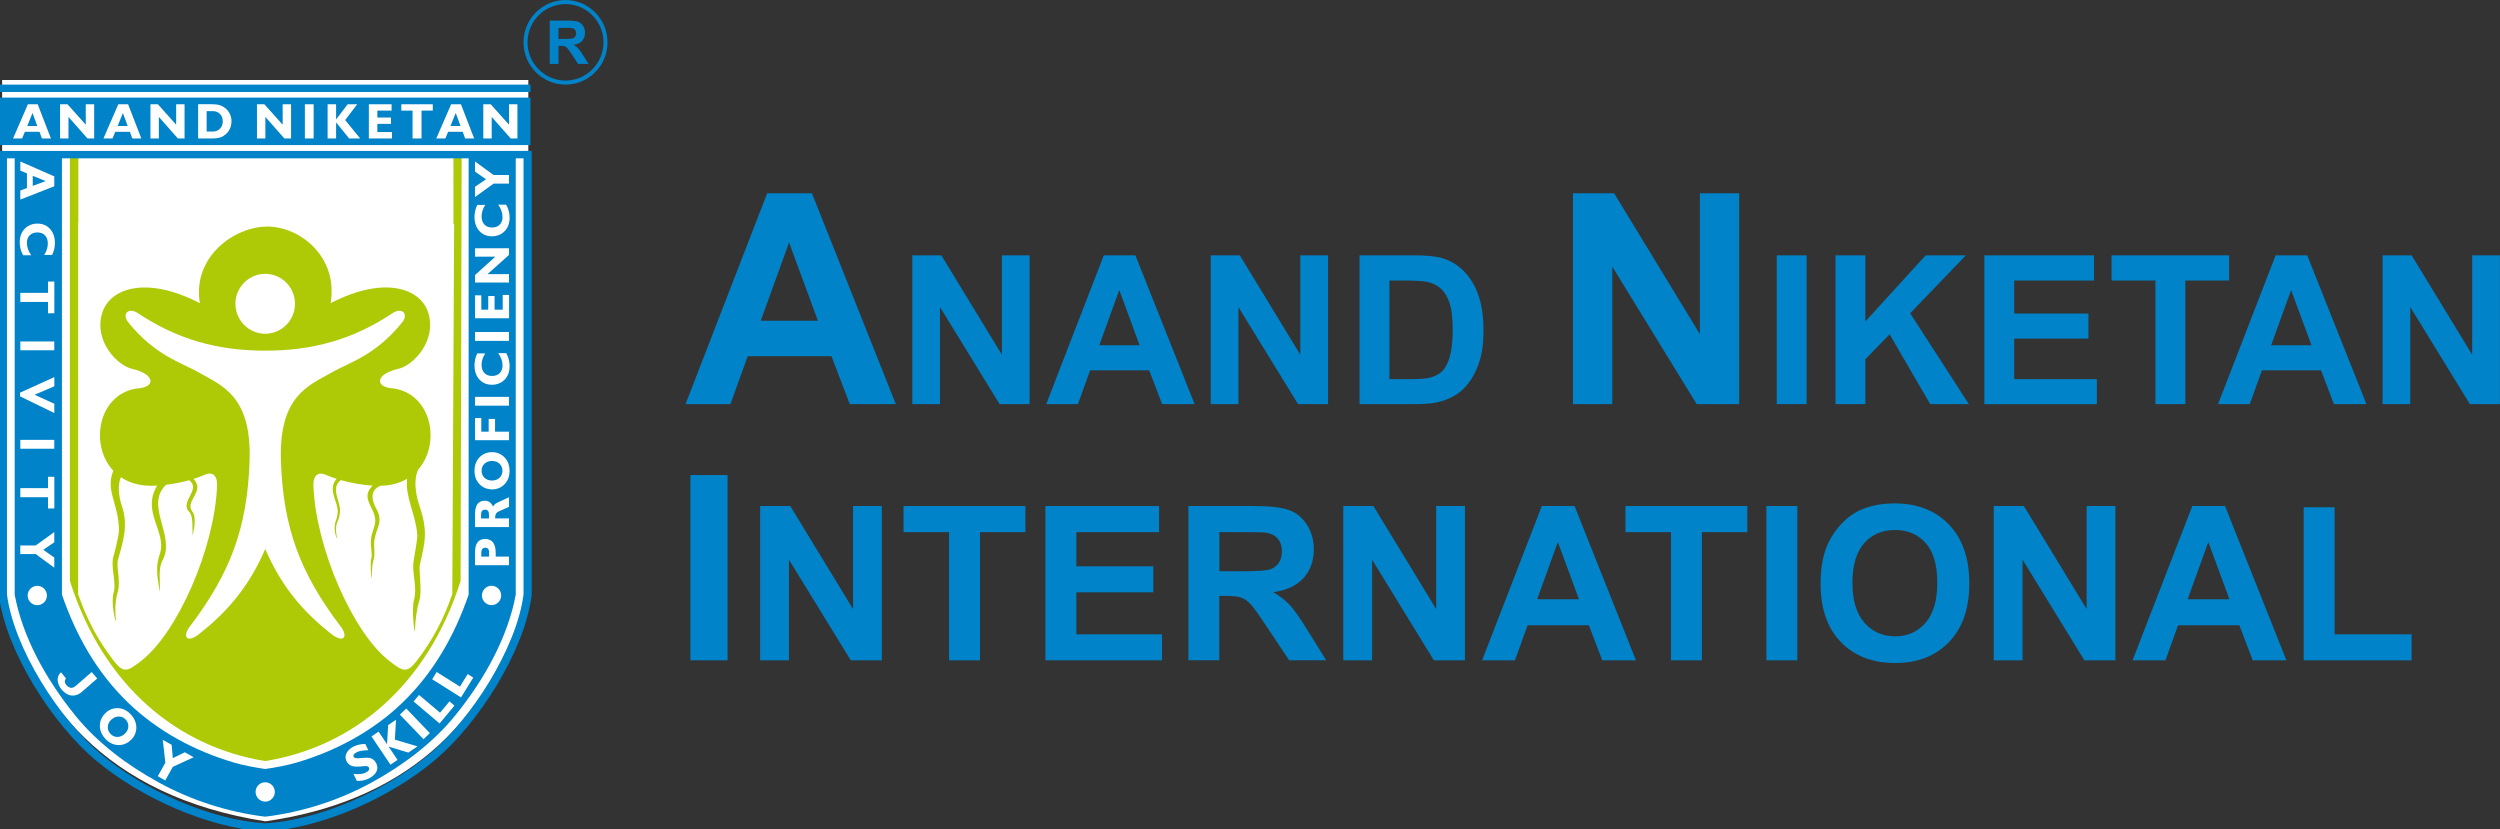 <?xml version="1.0" encoding="UTF-8"?>
<svg xmlns="http://www.w3.org/2000/svg" width="193" height="64" viewBox="0 0 193 64" fill="none">
  <rect x="0" y="0" width="193" height="64" fill="#333333" stroke="none"/>
  <g clip-path="url(#clip0_1313_149)">
    <path fill-rule="evenodd" clip-rule="evenodd" d="M0.164 6.175H40.786V45.596C37.73 56.467 30.631 61.962 20.486 63.405C8.098 61.463 2.444 54.084 0.164 45.618V6.175Z" fill="white"></path>
    <path d="M40.732 11.968V45.908C40.188 50.193 36.632 55.681 33.432 58.39C30.014 61.283 24.845 63.603 20.475 63.879C16.105 63.603 10.936 61.283 7.518 58.39C4.323 55.681 0.766 50.193 0.222 45.908V11.975" stroke="#0083C8" stroke-width="0.63" stroke-miterlimit="2.61" stroke-linecap="square"></path>
    <path fill-rule="evenodd" clip-rule="evenodd" d="M20.475 58.754C13.807 57.678 8.007 53.067 5.395 44.844V11.972C8.492 12.045 12.618 11.95 16.948 12.034L22.117 11.998L26.181 11.902C32.079 12.023 32.477 11.719 35.639 11.994L35.559 44.844C32.947 53.067 27.147 57.675 20.479 58.754H20.475ZM20.475 42.377C21.869 45.648 23.82 47.564 25.608 48.967C26.524 49.682 26.958 49.154 26.221 48.262C23.222 44.278 21.854 40.805 21.686 35.552C21.526 30.508 23.879 29.755 25.619 28.749C26.932 27.993 28.957 27.472 31.043 24.894C31.576 24.237 31.029 23.694 30.306 24.175C27.29 26.187 24.2 27.071 20.475 27.071C16.751 27.071 13.661 26.183 10.645 24.175C9.922 23.694 9.375 24.234 9.908 24.894C11.994 27.472 14.019 27.989 15.336 28.749C17.076 29.755 19.432 30.508 19.268 35.552C19.1 40.809 17.732 44.282 14.734 48.262C13.997 49.154 14.431 49.686 15.347 48.967C17.134 47.564 19.086 45.648 20.479 42.377H20.475ZM20.475 21.139C19.21 21.139 18.174 22.178 18.174 23.452C18.174 24.726 19.206 25.765 20.475 25.765C21.745 25.765 22.774 24.726 22.774 23.452C22.774 22.178 21.741 21.139 20.475 21.139ZM20.625 17.49C23.178 17.49 26.122 19.839 25.524 23.404C29.712 21.238 32.499 22.277 33.068 24.168C33.728 26.348 31.868 28.221 30.773 28.466C28.935 28.881 28.898 29.92 30.427 29.994C33.33 30.456 34.045 34.23 32.291 36.246C31.919 36.962 32.076 38.14 32.367 39.003C33.042 40.985 32.827 41.797 32.429 43.507C32.294 44.087 32.615 45.571 32.371 46.364C32.167 47.028 32.057 47.898 32.028 48.761C31.97 48.801 31.776 46.944 31.962 46.305C32.221 45.413 31.835 44.319 31.904 43.511C31.937 43.111 32.243 41.679 32.214 41.279C32.101 39.726 31.262 38.346 31.43 36.962C30.967 37.233 30.416 37.417 29.77 37.479C29.639 37.49 29.497 37.498 29.351 37.501C29.351 37.501 29.351 37.509 29.347 37.512C28.471 37.891 28.756 38.746 29.059 39.293C29.617 40.302 29.044 40.736 28.906 41.679C28.829 42.189 28.986 42.692 28.851 43.155C28.676 43.757 28.712 44.355 28.709 44.693C28.603 44.344 28.596 43.375 28.661 43.137C28.789 42.685 28.534 42.193 28.679 41.371C28.72 41.161 28.891 40.714 28.938 40.501C29.216 39.304 27.68 38.559 28.763 37.49C27.986 37.443 27.104 37.288 26.308 37.064C25.601 37.619 26.09 38.415 26.232 39.164C26.294 39.498 26.195 39.99 26.046 40.295C25.874 40.648 25.94 41.242 26.038 41.613C25.754 41.147 25.841 40.405 25.914 40.236C26.049 39.921 26.111 39.524 26.049 39.208C25.907 38.492 25.356 37.685 25.987 36.965C25.692 36.873 25.415 36.771 25.163 36.661C24.517 36.374 24.171 36.749 24.196 37.487C24.364 42.237 27.224 48.875 30.106 51.066C31.061 51.79 31.393 52.021 32.145 51.052C33.411 49.422 34.275 47.748 34.917 45.861L35.059 17.295C35.041 17.295 35.023 17.295 35.005 17.295V12.144C35.005 12.144 34.99 12.111 34.976 12.111H6.077C6.077 12.111 6.048 12.126 6.048 12.144V17.222H6.03V45.857C6.672 47.744 7.54 49.418 8.806 51.048C9.557 52.017 9.889 51.79 10.845 51.063C13.731 48.875 16.587 42.237 16.758 37.483C16.784 36.745 16.441 36.371 15.792 36.657C15.533 36.771 15.248 36.877 14.942 36.973C15.846 37.923 14.314 38.636 14.799 39.414C14.854 39.498 14.964 39.678 14.989 39.796C15.128 40.482 14.869 41.29 14.869 41.349C14.847 40.923 14.923 39.84 14.632 39.55C13.807 38.739 15.573 37.795 14.599 37.072C14.026 37.23 13.406 37.355 12.819 37.424C11.133 39.029 13.588 41.385 12.549 43.261C12.202 43.886 12.37 44.778 12.344 45.703C12.344 45.615 12.151 44.807 12.133 44.164C12.111 43.485 12.191 43.265 12.363 42.681C12.851 41.007 10.911 39.542 12.129 37.49C11.786 37.509 11.469 37.509 11.188 37.479C10.447 37.41 9.831 37.178 9.331 36.837C9.061 37.457 9.167 38.357 9.412 39.073C9.919 40.574 9.488 41.863 9.12 43.17C8.941 43.801 9.35 44.844 9.076 45.751C8.894 46.353 8.853 47.12 8.97 47.961C8.908 48.052 8.536 46.521 8.784 45.703C8.992 45.009 8.54 43.724 8.744 43.023C8.85 42.663 9.182 41.327 9.182 40.963C9.182 38.889 8.109 37.905 8.748 36.341C6.887 34.351 7.58 30.464 10.528 29.997C12.056 29.924 12.016 28.885 10.181 28.47C9.083 28.221 7.226 26.352 7.887 24.171C8.459 22.28 11.243 21.238 15.431 23.408C14.832 19.843 18.075 17.493 20.632 17.493L20.625 17.49Z" fill="#AEC905"></path>
    <path fill-rule="evenodd" clip-rule="evenodd" d="M0 7.533H40.951V11.201H0V7.533ZM0 6.531H40.951V7.1H0V6.531ZM0 11.652H40.951V12.221H39.816V45.908C39.218 49.099 37.5 52.329 35.14 55.237C33.451 57.318 31.174 59.051 28.676 60.417C26.177 61.783 23.372 62.693 20.475 63.049C17.579 62.693 14.77 61.783 12.275 60.417C9.776 59.051 7.496 57.318 5.811 55.237C3.455 52.329 1.733 49.099 1.134 45.908V12.221H0L0 11.652ZM36.172 12.221H4.782V45.908C5.866 49.062 7.478 51.922 9.897 54.253C12.213 56.489 15.08 57.983 17.98 58.846C18.805 59.092 19.64 59.242 20.479 59.367C21.318 59.242 22.153 59.092 22.978 58.846C25.874 57.983 28.745 56.489 31.061 54.253C33.48 51.922 35.092 49.062 36.179 45.908V12.221H36.172ZM2.105 9.725H2.878L2.51 8.723L2.105 9.725ZM1.007 10.691H1.707L1.919 10.177H3.05L3.236 10.691H3.932L2.911 8.051H2.152L1.007 10.691ZM5.289 9.031L6.756 10.691H7.27V8.051H6.621V9.626L5.213 8.051H4.636V10.691H5.286V9.031H5.289ZM9.083 9.725H9.856L9.488 8.723L9.083 9.725ZM7.985 10.691H8.686L8.897 10.177H10.028L10.214 10.691H10.911L9.889 8.051H9.131L7.985 10.691ZM12.268 9.031L13.734 10.691H14.248V8.051H13.599V9.626L12.191 8.051H11.615V10.691H12.264V9.031H12.268ZM15.952 8.583V10.155H16.441C16.663 10.155 16.846 10.081 16.984 9.934C17.127 9.787 17.196 9.6 17.196 9.365C17.196 9.13 17.127 8.947 16.984 8.8C16.846 8.653 16.663 8.58 16.441 8.58H15.952V8.583ZM15.295 10.691H16.28C16.547 10.691 16.751 10.676 16.886 10.643C17.024 10.613 17.148 10.562 17.258 10.489C17.459 10.36 17.608 10.202 17.714 10.008C17.82 9.813 17.871 9.6 17.871 9.365C17.871 9.149 17.827 8.954 17.739 8.778C17.652 8.602 17.528 8.451 17.36 8.323C17.229 8.223 17.087 8.154 16.933 8.11C16.776 8.066 16.561 8.044 16.28 8.044H15.295V10.683V10.691ZM20.49 9.031L21.956 10.691H22.471V8.051H21.821V9.626L20.413 8.051H19.837V10.691H20.486V9.031H20.49ZM23.536 10.691H24.214V8.051H23.536V10.691ZM25.291 10.691H25.947V9.45L26.954 10.691H27.808L26.648 9.27L27.578 8.047H26.841L25.947 9.222V8.047H25.291V10.687V10.691ZM28.475 10.691H30.262V10.195H29.132V9.563H30.182V9.072H29.132V8.536H30.23V8.047H28.475V10.687V10.691ZM31.849 10.691H32.542V8.539H33.411V8.047H30.981V8.539H31.849V10.691ZM34.779 9.725H35.552L35.183 8.723L34.779 9.725ZM33.681 10.691H34.381L34.593 10.177H35.723L35.909 10.691H36.606L35.585 8.051H34.826L33.681 10.691ZM37.963 9.031L39.429 10.691H39.944V8.051H39.295V9.626L37.886 8.051H37.31V10.691H37.959V9.031H37.963Z" fill="#0083C8"></path>
    <path fill-rule="evenodd" clip-rule="evenodd" d="M20.475 60.391C20.884 60.391 21.216 60.725 21.216 61.136C21.216 61.548 20.884 61.885 20.475 61.885C20.067 61.885 19.731 61.551 19.731 61.136C19.731 60.722 20.063 60.391 20.475 60.391ZM37.759 42.656C37.759 42.531 37.733 42.439 37.686 42.377C37.639 42.318 37.562 42.285 37.46 42.285C37.365 42.285 37.292 42.314 37.237 42.38C37.186 42.443 37.157 42.535 37.157 42.652V42.968H37.755V42.656H37.759ZM39.295 43.632H36.672V42.659C36.672 42.303 36.737 42.039 36.865 41.866C36.993 41.694 37.19 41.609 37.456 41.609C37.722 41.609 37.93 41.701 38.069 41.885C38.204 42.068 38.27 42.344 38.27 42.714V42.971H39.295V43.636V43.632ZM37.748 39.708C37.748 39.587 37.722 39.495 37.671 39.436C37.62 39.377 37.544 39.348 37.441 39.348C37.343 39.348 37.266 39.381 37.215 39.44C37.164 39.502 37.139 39.59 37.139 39.708V40.023H37.748V39.708ZM39.295 40.688H36.672V39.711C36.672 39.352 36.734 39.087 36.858 38.915C36.982 38.742 37.172 38.658 37.434 38.658C37.58 38.658 37.704 38.694 37.806 38.772C37.908 38.845 37.996 38.962 38.069 39.117C38.091 39.05 38.131 38.992 38.189 38.94C38.244 38.889 38.317 38.841 38.401 38.804L39.298 38.382V39.128L38.543 39.462C38.423 39.517 38.343 39.579 38.295 39.649C38.251 39.719 38.226 39.818 38.226 39.943C38.226 39.954 38.226 39.965 38.226 39.983C38.226 40.001 38.226 40.012 38.226 40.02H39.295V40.681V40.688ZM37.985 37.097C38.218 37.097 38.412 37.028 38.561 36.885C38.711 36.741 38.788 36.561 38.788 36.341C38.788 36.121 38.711 35.941 38.561 35.798C38.412 35.655 38.218 35.585 37.985 35.585C37.752 35.585 37.558 35.655 37.405 35.798C37.252 35.937 37.179 36.121 37.179 36.341C37.179 36.561 37.255 36.741 37.405 36.885C37.555 37.028 37.748 37.097 37.985 37.097ZM37.985 37.777C37.792 37.777 37.609 37.744 37.445 37.674C37.281 37.604 37.132 37.501 37.004 37.365C36.88 37.233 36.785 37.083 36.723 36.91C36.661 36.741 36.632 36.554 36.632 36.345C36.632 36.136 36.664 35.945 36.723 35.776C36.785 35.607 36.88 35.453 37 35.321C37.128 35.185 37.277 35.082 37.441 35.012C37.606 34.942 37.788 34.906 37.981 34.906C38.175 34.906 38.353 34.939 38.521 35.012C38.685 35.082 38.835 35.185 38.963 35.321C39.087 35.456 39.182 35.607 39.244 35.779C39.306 35.952 39.338 36.139 39.338 36.349C39.338 36.558 39.306 36.745 39.247 36.914C39.185 37.083 39.09 37.237 38.963 37.369C38.835 37.505 38.689 37.608 38.521 37.678C38.357 37.747 38.175 37.784 37.981 37.784L37.985 37.777ZM39.295 33.984H36.672V32.277H37.157V33.323H37.726V32.34H38.218V33.323H39.298V33.984H39.295ZM39.295 31.319H36.672V30.636H39.295V31.319ZM39.076 27.259C39.167 27.416 39.233 27.578 39.276 27.747C39.32 27.912 39.342 28.088 39.342 28.268C39.342 28.474 39.309 28.665 39.251 28.837C39.189 29.01 39.094 29.16 38.974 29.293C38.846 29.425 38.7 29.527 38.532 29.597C38.364 29.667 38.182 29.704 37.989 29.704C37.58 29.704 37.252 29.568 37.004 29.293C36.756 29.021 36.632 28.657 36.632 28.209C36.632 28.048 36.65 27.89 36.683 27.74C36.719 27.585 36.77 27.435 36.843 27.284H37.46C37.365 27.431 37.296 27.578 37.248 27.725C37.201 27.872 37.179 28.019 37.179 28.165C37.179 28.433 37.252 28.643 37.394 28.793C37.536 28.947 37.737 29.024 37.989 29.024C38.24 29.024 38.43 28.951 38.576 28.804C38.722 28.657 38.795 28.463 38.795 28.217C38.795 28.059 38.769 27.897 38.711 27.74C38.656 27.578 38.572 27.42 38.463 27.262H39.076V27.259ZM39.295 26.315H36.672V25.632H39.295V26.315ZM39.295 24.568H36.672V22.802H37.157V23.907H37.693V22.853H38.182V23.907H38.809V22.769H39.302V24.564L39.295 24.568ZM37.646 21.161H39.295V21.814H36.672V21.234L38.237 19.817H36.672V19.164H39.295V19.681L37.646 21.157V21.161ZM39.076 15.801C39.167 15.959 39.233 16.12 39.276 16.289C39.32 16.454 39.342 16.631 39.342 16.81C39.342 17.016 39.309 17.207 39.251 17.379C39.189 17.552 39.094 17.703 38.974 17.831C38.846 17.963 38.7 18.066 38.532 18.136C38.364 18.205 38.182 18.242 37.989 18.242C37.58 18.242 37.252 18.106 37.004 17.831C36.756 17.556 36.632 17.196 36.632 16.748C36.632 16.586 36.65 16.429 36.683 16.278C36.719 16.124 36.77 15.973 36.843 15.823H37.46C37.365 15.97 37.296 16.116 37.248 16.263C37.201 16.41 37.179 16.557 37.179 16.704C37.179 16.972 37.252 17.181 37.394 17.335C37.536 17.49 37.737 17.563 37.989 17.563C38.24 17.563 38.43 17.49 38.576 17.343C38.722 17.196 38.795 17.001 38.795 16.755C38.795 16.598 38.769 16.436 38.711 16.278C38.656 16.12 38.572 15.959 38.463 15.801H39.076ZM39.295 14.175H38.105L36.668 15.213V14.42L37.518 13.84L36.668 13.246V12.46L38.102 13.51H39.295V14.171V14.175ZM37.949 45.222C38.357 45.222 38.689 45.556 38.689 45.971C38.689 46.386 38.357 46.716 37.949 46.716C37.54 46.716 37.204 46.378 37.204 45.971C37.204 45.563 37.536 45.222 37.949 45.222ZM27.538 60.27L27.282 59.741C27.512 59.767 27.702 59.767 27.844 59.752C27.986 59.738 28.118 59.701 28.231 59.646C28.348 59.587 28.424 59.529 28.468 59.462C28.508 59.396 28.515 59.33 28.479 59.261C28.45 59.205 28.41 59.169 28.355 59.15C28.3 59.136 28.194 59.136 28.034 59.154C27.64 59.202 27.352 59.194 27.166 59.132C26.98 59.07 26.837 58.945 26.746 58.75C26.648 58.548 26.651 58.343 26.753 58.137C26.855 57.928 27.041 57.763 27.304 57.63C27.436 57.564 27.578 57.517 27.731 57.484C27.881 57.451 28.037 57.432 28.202 57.432L28.439 57.92C28.242 57.92 28.07 57.928 27.928 57.953C27.782 57.975 27.658 58.012 27.556 58.064C27.443 58.119 27.366 58.178 27.322 58.24C27.279 58.302 27.271 58.365 27.3 58.423C27.326 58.475 27.373 58.508 27.446 58.526C27.519 58.545 27.618 58.545 27.746 58.534C27.771 58.534 27.811 58.53 27.866 58.523C28.132 58.497 28.329 58.489 28.453 58.501C28.585 58.511 28.701 58.556 28.803 58.629C28.906 58.702 28.986 58.805 29.052 58.941C29.157 59.161 29.161 59.374 29.055 59.58C28.953 59.785 28.752 59.962 28.46 60.105C28.315 60.178 28.165 60.226 28.008 60.255C27.855 60.285 27.695 60.292 27.53 60.277L27.538 60.27ZM30.142 59.036L30.689 58.666L30 57.638L31.525 58.1L32.232 57.619L30.482 57.098L30.573 55.564L29.963 55.978L29.88 57.454L29.227 56.481L28.679 56.852L30.146 59.04L30.142 59.036ZM32.696 57.069L30.872 55.171L31.361 54.697L33.184 56.595L32.696 57.069ZM33.94 55.854L31.93 54.157L32.349 53.651L33.972 55.02L34.698 54.147L35.085 54.473L33.936 55.854H33.94ZM35.592 53.838L36.537 52.311L36.106 52.039L35.508 53.005L33.71 51.878L33.363 52.439L35.588 53.838H35.592ZM12.18 59.925L12.764 58.882L12.567 57.113L13.253 57.502L13.34 58.53L14.27 58.075L14.953 58.46L13.34 59.202L12.757 60.248L12.184 59.925H12.18ZM8.182 55.005C8.332 54.877 8.489 54.785 8.66 54.73C8.832 54.675 9.01 54.657 9.196 54.675C9.379 54.694 9.546 54.749 9.703 54.837C9.86 54.925 10.006 55.046 10.141 55.204C10.276 55.362 10.378 55.527 10.44 55.696C10.502 55.865 10.531 56.041 10.524 56.224C10.513 56.412 10.469 56.588 10.389 56.749C10.309 56.911 10.196 57.054 10.046 57.183C9.9 57.311 9.74 57.399 9.568 57.458C9.397 57.513 9.218 57.531 9.036 57.513C8.853 57.491 8.686 57.44 8.525 57.351C8.368 57.263 8.219 57.142 8.087 56.984C7.952 56.827 7.854 56.665 7.792 56.496C7.73 56.327 7.704 56.147 7.712 55.964C7.719 55.776 7.763 55.604 7.847 55.442C7.927 55.281 8.04 55.138 8.189 55.009L8.182 55.005ZM5.092 52.373C4.797 52.755 5.348 53.159 5.556 53.1C5.636 53.078 5.716 53.063 5.88 52.92L7.081 51.881L7.507 52.381L6.293 53.434C6.001 53.688 5.618 53.757 5.326 53.651C4.655 53.401 4.111 52.432 4.709 51.9L5.096 52.373H5.092ZM2.878 45.225C3.287 45.225 3.622 45.56 3.622 45.974C3.622 46.389 3.29 46.72 2.878 46.72C2.466 46.72 2.134 46.382 2.134 45.974C2.134 45.567 2.466 45.225 2.878 45.225ZM2.528 13.572V14.351L3.528 13.98L2.528 13.572ZM1.569 12.467L4.191 13.617V14.38L1.569 15.408V14.707L2.079 14.52V13.382L1.569 13.172V12.467ZM1.788 19.707C1.696 19.549 1.631 19.388 1.587 19.219C1.543 19.053 1.521 18.877 1.521 18.697C1.521 18.492 1.554 18.301 1.616 18.128C1.678 17.956 1.773 17.805 1.893 17.673C2.021 17.541 2.167 17.438 2.335 17.368C2.503 17.299 2.685 17.262 2.878 17.262C3.287 17.262 3.615 17.398 3.863 17.673C4.111 17.948 4.239 18.308 4.239 18.756C4.239 18.918 4.221 19.076 4.188 19.226C4.151 19.38 4.1 19.531 4.027 19.681H3.411C3.506 19.534 3.575 19.388 3.622 19.241C3.67 19.094 3.692 18.947 3.692 18.8C3.692 18.532 3.619 18.323 3.476 18.172C3.334 18.018 3.134 17.945 2.882 17.945C2.63 17.945 2.441 18.018 2.295 18.165C2.149 18.312 2.076 18.506 2.076 18.753C2.076 18.91 2.105 19.072 2.16 19.23C2.214 19.388 2.298 19.549 2.408 19.707H1.795H1.788ZM1.569 22.611H3.706V21.737H4.195V24.182H3.706V23.308H1.569V22.611ZM1.569 26.359H4.191V27.042H1.569V26.359ZM1.547 30.313L4.195 29.113V29.821L2.67 30.475L4.195 31.172V31.888L1.547 30.599V30.313ZM1.569 33.959H4.191V34.641H1.569V33.959ZM1.569 37.685H3.706V36.811H4.195V39.256H3.706V38.382H1.569V37.685ZM1.569 42.112H2.754L4.191 41.073V41.866L3.342 42.446L4.191 43.041V43.827L2.758 42.773H1.565V42.112H1.569ZM8.624 55.531C8.445 55.685 8.346 55.865 8.324 56.07C8.303 56.276 8.361 56.463 8.503 56.628C8.645 56.793 8.821 56.882 9.025 56.892C9.233 56.9 9.422 56.83 9.601 56.676C9.78 56.522 9.882 56.342 9.904 56.136C9.926 55.927 9.867 55.743 9.725 55.575C9.583 55.409 9.408 55.321 9.204 55.314C8.996 55.307 8.806 55.376 8.627 55.531H8.624Z" fill="white"></path>
    <path d="M43.657 6.531C41.87 6.531 40.415 5.066 40.415 3.267C40.415 1.468 41.87 0.004 43.657 0.004C45.445 0.004 46.9 1.468 46.9 3.267C46.9 5.066 45.445 6.531 43.657 6.531ZM43.657 0.316C42.041 0.316 40.725 1.641 40.725 3.267C40.725 4.894 42.041 6.219 43.657 6.219C45.273 6.219 46.59 4.894 46.59 3.267C46.59 1.641 45.273 0.316 43.657 0.316Z" fill="#0083C8"></path>
    <path fill-rule="evenodd" clip-rule="evenodd" d="M42.439 4.941V1.59H43.854C44.212 1.59 44.471 1.619 44.631 1.681C44.792 1.74 44.923 1.85 45.018 2.001C45.117 2.155 45.164 2.331 45.164 2.529C45.164 2.783 45.091 2.988 44.945 3.154C44.799 3.319 44.58 3.422 44.288 3.462C44.434 3.546 44.551 3.642 44.646 3.741C44.741 3.844 44.868 4.024 45.029 4.284L45.434 4.938H44.631L44.15 4.207C43.978 3.947 43.858 3.785 43.792 3.715C43.73 3.649 43.661 3.601 43.592 3.576C43.519 3.55 43.406 3.539 43.252 3.539H43.117V4.938H42.443L42.439 4.941ZM43.114 3.007H43.61C43.931 3.007 44.135 2.992 44.215 2.966C44.296 2.941 44.358 2.893 44.405 2.823C44.453 2.757 44.474 2.673 44.474 2.57C44.474 2.456 44.445 2.364 44.383 2.294C44.325 2.225 44.237 2.181 44.132 2.162C44.077 2.155 43.913 2.151 43.639 2.151H43.114V3.003V3.007Z" fill="#0083C8"></path>
    <path fill-rule="evenodd" clip-rule="evenodd" d="M69.159 31.201H65.603L64.191 27.501H57.723L56.388 31.201H52.923L59.226 14.92H62.681L69.159 31.201ZM63.144 24.762L60.915 18.719L58.73 24.762H63.144ZM70.429 31.201V19.711H72.672L77.345 27.384V19.711H79.486V31.201H77.17L72.567 23.705V31.201H70.425H70.429ZM92.225 31.201H89.715L88.719 28.591H84.156L83.215 31.201H80.767L85.213 19.711H87.65L92.225 31.201ZM87.979 26.657L86.406 22.391L84.863 26.657H87.979ZM93.469 31.201V19.711H95.712L100.385 27.384V19.711H102.526V31.201H100.21L95.606 23.705V31.201H93.465H93.469ZM104.959 19.711H109.173C110.121 19.711 110.843 19.784 111.343 19.931C112.014 20.129 112.587 20.482 113.065 20.992C113.543 21.498 113.907 22.119 114.156 22.853C114.404 23.587 114.528 24.494 114.528 25.57C114.528 26.513 114.411 27.332 114.177 28.015C113.893 28.848 113.488 29.527 112.955 30.041C112.558 30.434 112.018 30.739 111.336 30.959C110.829 31.121 110.147 31.201 109.293 31.201H104.956V19.711H104.959ZM107.265 21.656V29.267H108.987C109.629 29.267 110.095 29.234 110.384 29.157C110.756 29.061 111.066 28.907 111.314 28.679C111.562 28.455 111.759 28.081 111.916 27.571C112.069 27.057 112.149 26.352 112.149 25.463C112.149 24.575 112.069 23.896 111.916 23.419C111.759 22.941 111.54 22.57 111.263 22.306C110.982 22.038 110.624 21.858 110.194 21.767C109.873 21.693 109.242 21.656 108.301 21.656H107.265ZM121.433 31.201V14.92H124.61L131.231 25.794V14.92H134.266V31.201H130.987L124.468 20.584V31.201H121.433ZM137.166 31.201V19.711H139.472V31.201H137.166ZM141.7 31.201V19.711H144.006V24.814L148.664 19.711H151.765L147.464 24.186L151.998 31.201H149.014L145.877 25.808L144.006 27.729V31.201H141.7ZM153.191 31.201V19.711H161.658V21.656H155.497V24.204H161.227V26.139H155.497V29.267H161.877V31.205H153.195L153.191 31.201ZM166.4 31.201V21.656H163.011V19.711H172.087V21.656H168.709V31.201H166.4ZM182.691 31.201L178.117 19.711H175.68L171.233 31.201H173.681L174.622 28.591H179.186L180.181 31.201H182.691ZM178.445 26.657H175.33L176.873 22.391L178.449 26.657H178.445ZM183.935 31.201V19.711H186.178L190.851 27.384V19.711H192.993V31.201H190.676L186.073 23.705V31.201H183.931H183.935Z" fill="#0083C8"></path>
    <path d="M53.299 50.978V36.675H56.169V50.978H53.299Z" fill="#0083C8"></path>
    <path d="M58.683 50.978V39.065H61.01L65.855 47.021V39.065H68.076V50.978H65.679L60.908 43.21V50.978H58.687H58.683Z" fill="#0083C8"></path>
    <path d="M73.267 50.978V41.081H69.754V39.065H79.162V41.081H75.656V50.978H73.267Z" fill="#0083C8"></path>
    <path d="M80.705 50.978V39.065H89.481V41.081H83.094V43.72H89.037V45.728H83.094V48.97H89.708V50.978H80.705Z" fill="#0083C8"></path>
    <path d="M91.743 50.978V39.065H96.773C98.039 39.065 98.959 39.172 99.531 39.385C100.104 39.598 100.564 39.979 100.907 40.526C101.249 41.073 101.425 41.701 101.425 42.402C101.425 43.298 101.162 44.036 100.64 44.616C100.119 45.2 99.338 45.567 98.298 45.718C98.816 46.022 99.243 46.353 99.579 46.716C99.914 47.08 100.37 47.722 100.939 48.651L102.384 50.975H99.524L97.795 48.383C97.182 47.458 96.763 46.874 96.536 46.632C96.31 46.389 96.07 46.224 95.818 46.136C95.566 46.048 95.165 46 94.614 46H94.129V50.975H91.74L91.743 50.978ZM94.132 44.102H95.902C97.047 44.102 97.766 44.054 98.05 43.955C98.335 43.856 98.557 43.691 98.722 43.452C98.882 43.214 98.962 42.916 98.962 42.56C98.962 42.16 98.856 41.837 98.645 41.587C98.433 41.341 98.13 41.184 97.744 41.121C97.55 41.095 96.967 41.081 96 41.081H94.136V44.102H94.132Z" fill="#0083C8"></path>
    <path d="M103.701 50.978V39.065H106.028L110.872 47.021V39.065H113.094V50.978H110.697L105.926 43.21V50.978H103.704H103.701Z" fill="#0083C8"></path>
    <path d="M126.296 50.978H123.695L122.662 48.273H117.931L116.953 50.978H114.418L119.029 39.065H121.557L126.296 50.978ZM121.896 46.264L120.266 41.844L118.668 46.264H121.896Z" fill="#0083C8"></path>
    <path d="M128.999 50.978V41.081H125.486V39.065H134.894V41.081H131.388V50.978H128.999Z" fill="#0083C8"></path>
    <path d="M136.364 50.978V39.065H138.753V50.978H136.364Z" fill="#0083C8"></path>
    <path d="M140.548 45.093C140.548 43.878 140.726 42.861 141.087 42.039C141.357 41.433 141.726 40.886 142.189 40.405C142.652 39.924 143.163 39.565 143.718 39.333C144.454 39.017 145.304 38.863 146.271 38.863C148.015 38.863 149.412 39.407 150.459 40.497C151.506 41.587 152.031 43.1 152.031 45.038C152.031 46.977 151.513 48.467 150.473 49.554C149.434 50.641 148.044 51.184 146.308 51.184C144.571 51.184 143.149 50.644 142.109 49.561C141.069 48.482 140.551 46.991 140.551 45.097L140.548 45.093ZM143.01 45.013C143.01 46.36 143.32 47.384 143.94 48.082C144.56 48.779 145.345 49.124 146.297 49.124C147.249 49.124 148.033 48.779 148.642 48.089C149.251 47.399 149.558 46.364 149.558 44.98C149.558 43.596 149.259 42.597 148.664 41.925C148.069 41.253 147.278 40.916 146.293 40.916C145.308 40.916 144.513 41.257 143.911 41.936C143.309 42.615 143.006 43.643 143.006 45.013H143.01Z" fill="#0083C8"></path>
    <path d="M153.917 50.978V39.065H156.244L161.089 47.021V39.065H163.31V50.978H160.914L156.142 43.21V50.978H153.921H153.917Z" fill="#0083C8"></path>
    <path d="M176.512 50.978H173.911L172.878 48.273H168.147L167.17 50.978H164.634L169.245 39.065H171.773L176.512 50.978ZM172.112 46.264L170.482 41.844L168.884 46.264H172.112Z" fill="#0083C8"></path>
    <path d="M177.843 50.978V39.161H180.233V48.97H186.175V50.978H177.843Z" fill="#0083C8"></path>
  </g>
  <defs>
    <clipPath id="clip0_1313_149">
      <rect width="193" height="64" fill="white"></rect>
    </clipPath>
  </defs>
</svg>
